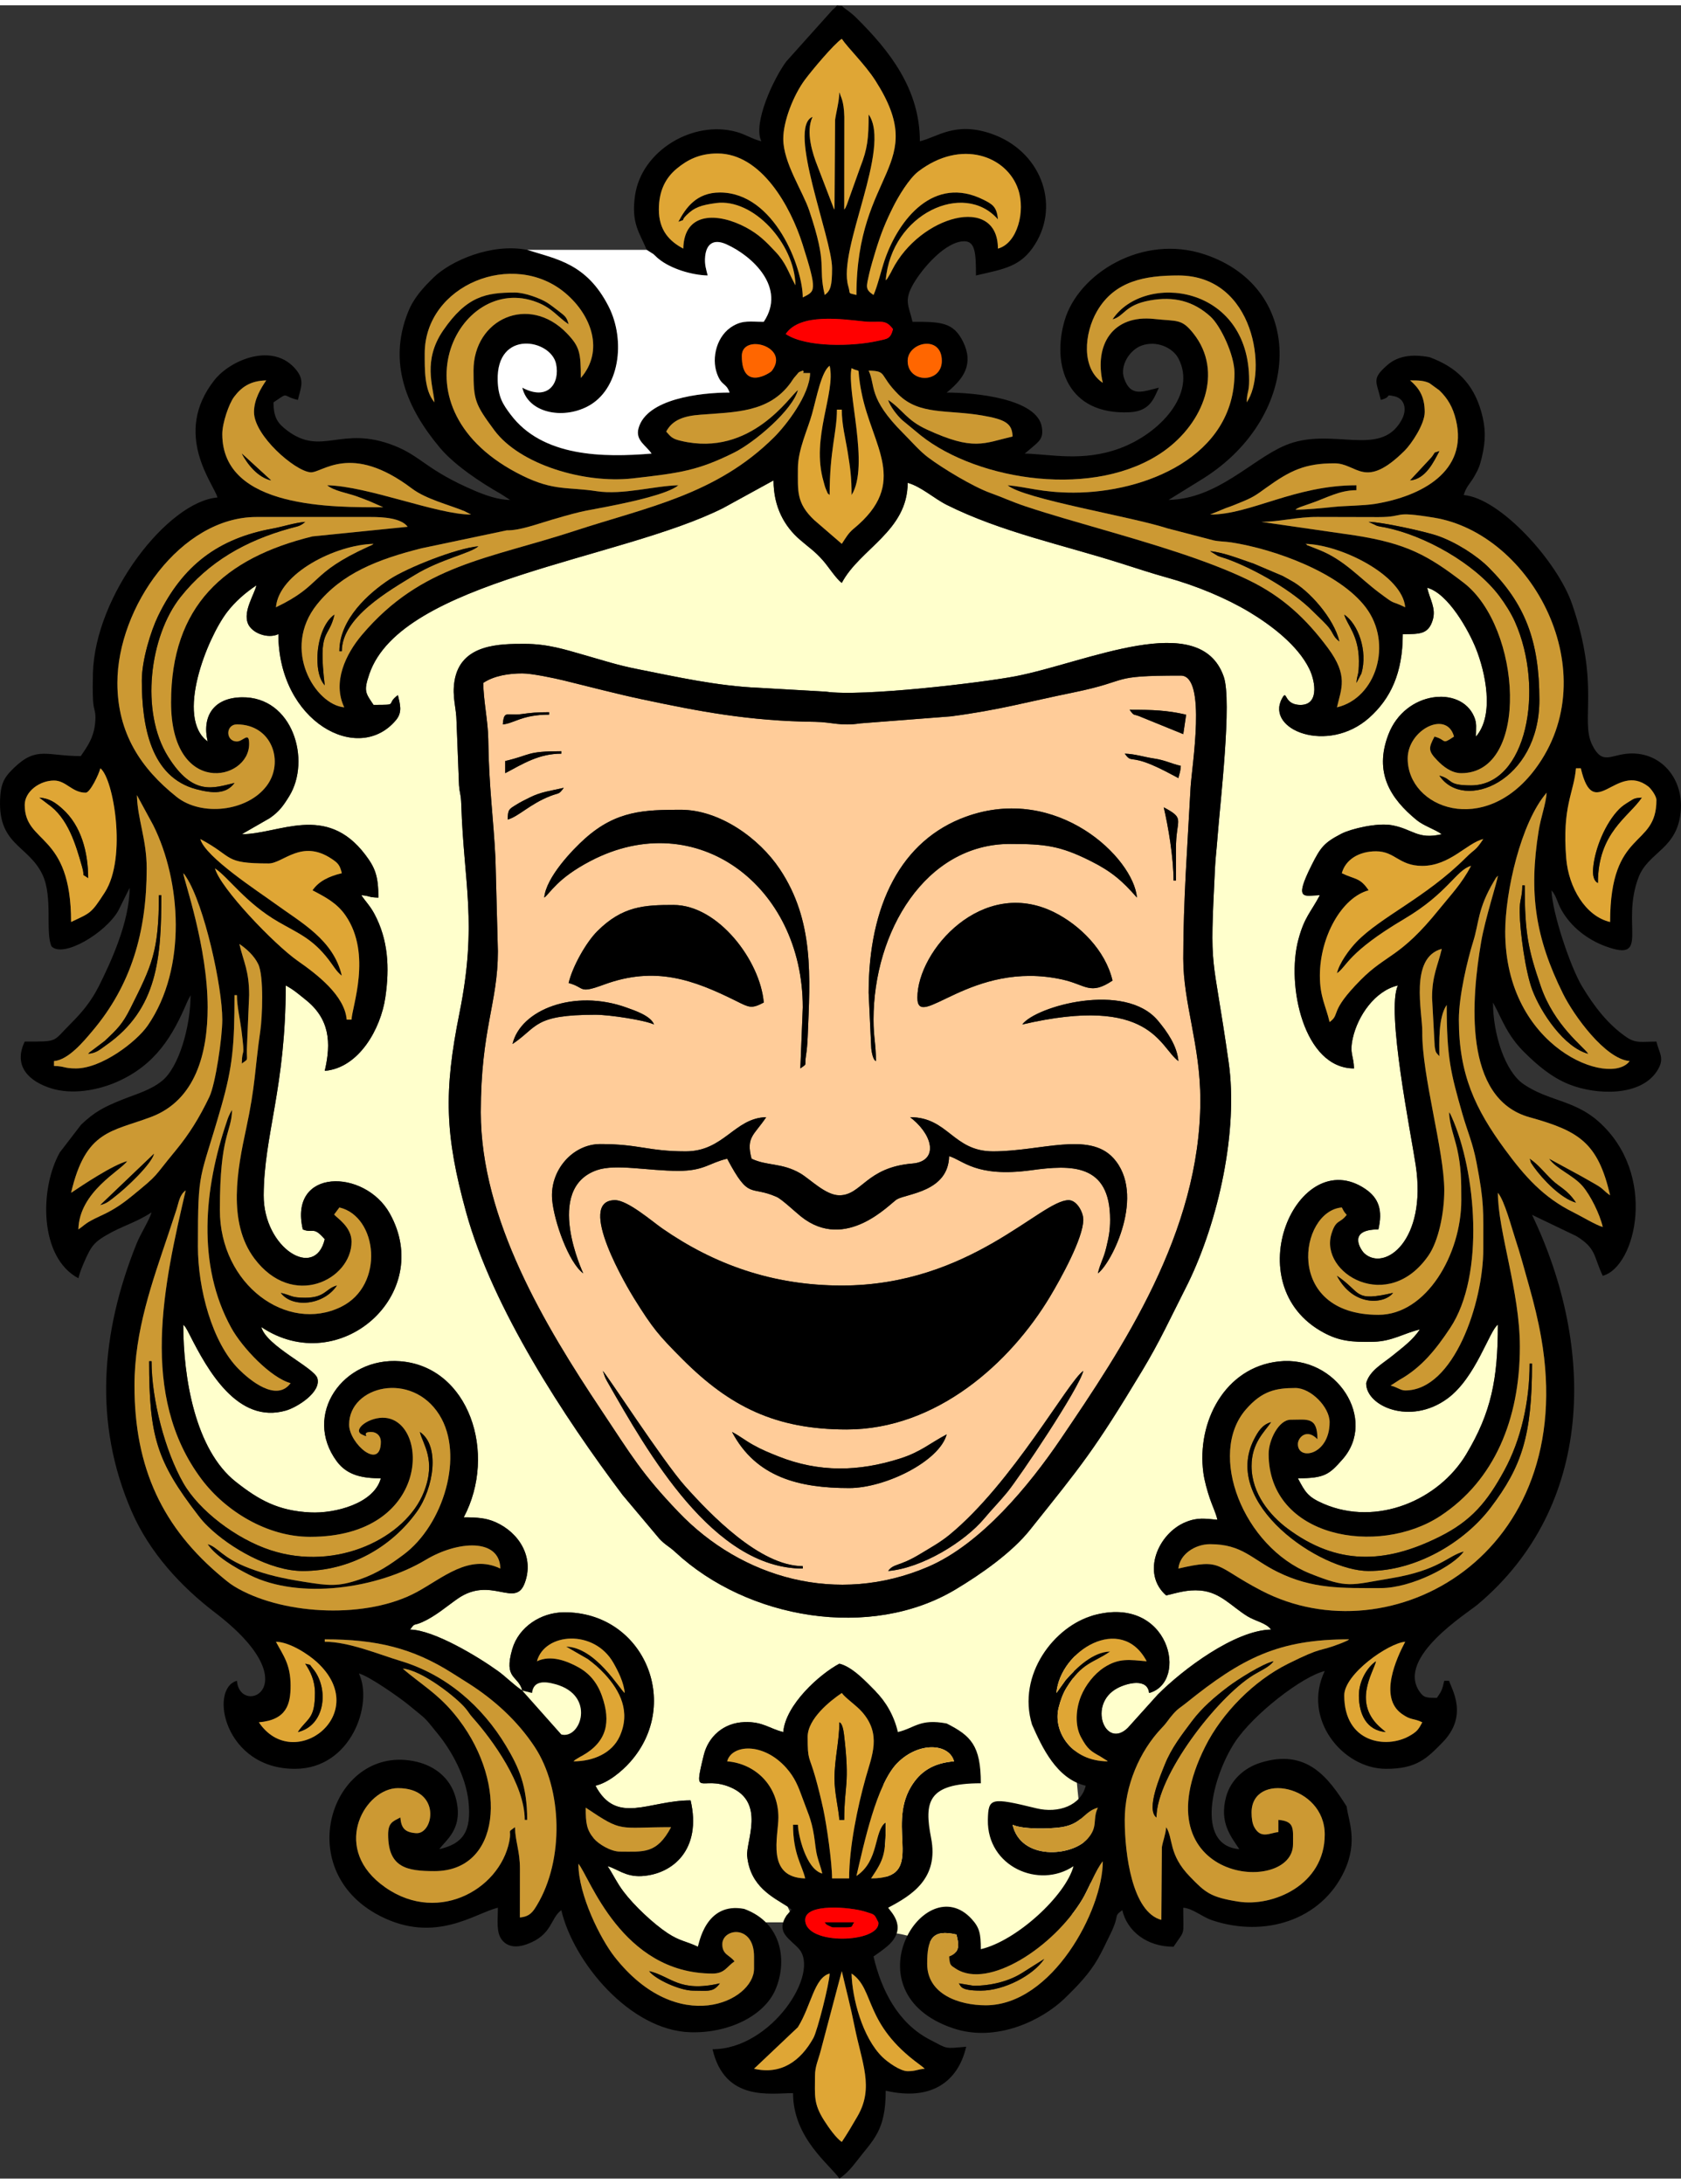 <?xml version="1.0" encoding="UTF-8"?>
<!DOCTYPE svg PUBLIC "-//W3C//DTD SVG 1.1//EN" "http://www.w3.org/Graphics/SVG/1.1/DTD/svg11.dtd">
<!-- Creator: CorelDRAW X7 -->
<svg xmlns="http://www.w3.org/2000/svg" xml:space="preserve" width="77px" height="100px" version="1.1" style="shape-rendering:geometricPrecision; text-rendering:geometricPrecision; image-rendering:optimizeQuality; fill-rule:evenodd; clip-rule:evenodd"
viewBox="0 0 33864 43766"
 xmlns:xlink="http://www.w3.org/1999/xlink">
 <rect x="0" y="0" width="33864" height="43766" fill="#333333" stroke="none"/>
 <defs>
  <style type="text/css">
   <![CDATA[
    .fil3 {fill:#CC9933}
    .fil5 {fill:#DFA635}
    .fil6 {fill:red}
    .fil7 {fill:#FF6600}
    .fil2 {fill:#FFCC99}
    .fil0 {fill:#FFFFCC}
    .fil1 {fill:black}
    .fil4 {fill:white}
   ]]>
  </style>
 </defs>
 <g id="Layer_x0020_1">
  <g id="_794426160">
   <path class="fil0" d="M10571 12860c465,0 818,116 1200,225 397,112 656,202 1089,287 766,151 1583,337 2427,373l1348 77c721,109 3149,-180 3825,-310 1423,-275 3713,-1364 4192,7 171,487 -72,2542 -124,3226 -18,244 -43,440 -52,635 -109,2190 -59,1559 275,3902 198,1385 -206,3198 -816,4451l-459 917c-161,318 -302,574 -471,855 -969,1609 -1212,1891 -2256,3198 -361,453 -978,888 -1502,1201 -1707,1020 -4184,603 -5642,-753 -128,-119 -200,-140 -321,-269l-741 -881c-1171,-1556 -2619,-3759 -3152,-5692 -428,-1556 -455,-2425 -135,-4017 366,-1815 87,-2603 37,-4189 -7,-224 -31,-212 -46,-396l-50 -1277c-3,-291 -93,-500 -41,-822 122,-751 917,-748 1415,-748zm-49 21079c-85,-317 -382,-220 -201,-839 130,-441 572,-732 1034,-737 1603,-16 2393,1827 1341,3013 -171,193 -446,420 -700,479 424,802 1074,295 1916,295 229,984 -353,1488 -986,1525 -325,18 -491,-147 -685,-199 122,183 179,325 322,514 210,278 596,642 886,834 253,166 366,157 610,274 19,-38 164,-643 951,-491l1001 0 -147 -320c-287,-185 -753,-396 -812,-1018 -27,-293 374,-1079 -336,-1382 -593,-253 -759,249 -538,-650 91,-370 397,-648 816,-663 375,-14 512,136 785,200 46,-549 730,-1164 1130,-1376 262,61 547,372 726,552 211,212 174,4549 251,4880 339,-79 1540,484 2081,588l2097 -1252c-308,-1008 -823,-5525 -37,-5742 1538,-426 1930,1348 1122,1564 -33,-307 -443,-201 -638,-98 -607,320 -245,1242 208,801l607 -674c508,-508 1546,-1290 2280,-1307 -100,-135 -307,-165 -472,-265 -322,-196 -546,-487 -954,-521 -263,-21 -452,44 -687,99 -507,-441 -166,-1248 391,-1476 251,-103 398,-68 641,-48 -33,-143 -102,-278 -154,-435 -49,-143 -107,-347 -129,-510 -137,-1021 429,-2123 1517,-2243 1171,-130 1996,1171 1285,1973 -266,301 -356,380 -898,380 150,282 198,375 519,514 1071,461 2319,-71 2875,-1002 502,-839 635,-1511 635,-2607 -175,128 -445,1071 -1016,1489 -748,549 -1644,153 -1637,-310 68,-254 339,-397 529,-552 208,-169 407,-313 552,-529 -316,73 -552,237 -931,248 -458,12 -700,-21 -1002,-182 -1797,-960 -526,-3814 833,-2897 280,189 353,438 265,816 -644,0 -347,422 -284,481 408,374 1265,-251 1036,-1774 -96,-642 -599,-3119 -359,-3620 -465,108 -809,616 -908,1059 -71,316 18,351 24,612 -1013,0 -1368,-1677 -1121,-2595 123,-458 243,-536 433,-894 -310,7 -535,130 -165,-607 179,-356 248,-449 598,-630 194,-100 723,-227 1022,-171 423,79 511,294 1001,180 -147,-103 -361,-167 -504,-283 -535,-437 -865,-960 -571,-1726 337,-878 1457,-987 1725,-361 61,141 38,225 38,404 384,-442 183,-1315 1,-1770 -144,-362 -559,-1114 -983,-1227 54,236 182,412 112,648 -87,288 -256,286 -604,286 0,789 -249,1302 -675,1683 -833,742 -2096,246 -1759,-384 108,-200 31,96 325,124 434,42 353,-462 228,-721 -233,-478 -769,-882 -1211,-1148 -468,-280 -1063,-529 -1663,-695 -270,-74 -625,-190 -901,-278 -1173,-375 -2438,-637 -3532,-1185 -249,-124 -520,-372 -786,-443 0,971 -963,1327 -1327,2015 -119,-88 -266,-324 -381,-454 -166,-189 -284,-260 -466,-419 -299,-259 -528,-644 -528,-1191l-1016 557c-2067,1039 -6482,1460 -7126,3341 -119,348 -78,381 84,623 534,0 226,-3 491,-197 44,188 94,343 -38,502 -756,910 -2370,33 -2370,-1730 -209,100 -541,-19 -617,-222 -92,-247 132,-575 175,-761 -224,150 -427,325 -591,539 -405,530 -1044,2128 -392,2605 -118,-509 122,-880 688,-889 1030,-17 1401,1270 955,1992 -120,195 -205,313 -393,442l-562 323c748,0 1697,-630 2487,412 197,260 265,426 265,865 -216,-5 -153,-33 -344,-49 87,130 176,214 263,376 277,519 309,1079 221,1681 -91,629 -529,1423 -1221,1481 134,-574 99,-1047 -386,-1433 -140,-112 -242,-203 -400,-287 0,2062 -438,3005 -444,4227 -4,1061 1036,1714 1230,883 -239,-275 -225,-107 -442,-197 -290,-1242 1245,-1224 1750,-325 918,1635 -1016,3342 -2586,2291 104,387 1070,818 1130,1032 80,283 -410,584 -629,648 -976,286 -1584,-814 -1941,-1518 -2,-4 -45,-87 -50,-96 -60,-99 -25,-50 -82,-115 0,1065 238,2519 1059,3166 462,365 853,585 1500,616 494,25 1285,-177 1421,-687 -362,0 -675,-55 -887,-341 -692,-936 121,-2107 1278,-2016 1383,108 1962,1853 1279,3143 280,0 452,14 640,97 471,208 786,703 588,1229 -192,513 -678,-159 -1355,316 -212,148 -446,352 -710,469 -186,82 -136,3 -243,149 484,11 1370,548 1769,835 166,120 307,271 491,394z"/>
   <path class="fil1" d="M11652 37427c223,257 867,2211 2702,2211 247,0 285,-140 442,-245 -95,-130 -245,-132 -245,-344 0,-326 639,-406 639,245l0 246c0,656 -1528,1391 -2809,-238 -286,-365 -729,-1245 -729,-1875zm8205 2850c-535,0 -1179,-221 -1179,-835 0,-506 104,-703 590,-590 40,172 93,355 -148,442 15,176 21,173 143,251 652,414 1961,-439 2540,-1400 119,-197 281,-615 413,-767 0,989 -1023,2899 -2359,2899zm-8058 -3980c761,509 630,393 1720,393 -291,549 -561,492 -1032,492 -181,0 -430,-151 -523,-263 -146,-177 -165,-307 -165,-622zm8599 344c205,99 766,83 982,50 425,-65 454,-318 737,-394 -116,244 13,378 -208,627 -320,361 -1343,439 -1511,-283zm-9876 -2702l196 49c27,-241 233,-243 470,-177 821,225 511,1114 120,1012l-786 -884zm10760 49c71,-852 1305,-1609 1818,-639 -345,-29 -556,-71 -858,125 -204,133 -374,358 -462,570 -111,266 -127,600 -6,828 133,251 205,289 392,394l120 76c5,-8 19,14 28,22 -718,0 -1110,-593 -987,-1082 36,-145 86,-282 153,-392 320,-522 544,-502 883,-737 -348,7 -681,329 -897,577l-184 258zm-10465 -639c153,-575 1149,-654 1540,32 94,165 211,396 228,607 -101,-75 -588,-920 -1179,-934l437 252c131,99 224,178 338,300 313,339 529,763 300,1260 -152,329 -521,498 -927,498 51,-45 -5,-5 85,-62 55,-35 36,-20 94,-53 494,-280 577,-676 395,-1197 -96,-273 -252,-461 -490,-590 -212,-114 -538,-249 -821,-113zm16263 688c0,-432 889,-1053 1228,-1081 -177,335 -535,1114 -73,1449 193,140 238,86 417,173 -78,147 -107,189 -263,277 -464,261 -1309,137 -1309,-818zm-21226 -196c0,-434 -150,-611 -295,-885 283,6 657,257 822,407 1139,1040 -467,2258 -1166,1215 561,-47 639,-367 639,-737zm16804 2702c0,-679 295,-1381 749,-1855 112,-117 121,-157 221,-270 104,-120 154,-137 265,-227 1133,-913 1866,-1284 3285,-1284 -52,36 4,7 -95,52 -13,6 -55,23 -70,29 -480,187 -334,47 -1063,410 -692,343 -1331,991 -1671,1670 -1370,2737 1769,3004 1769,1966 0,-316 37,-463 -295,-491l0 246c-168,14 -354,148 -487,-103 -39,-74 -53,-179 -53,-290 0,-830 1474,-561 1474,442 0,1021 -1052,1461 -1741,1351 -557,-88 -661,-178 -975,-503 -437,-451 -329,-761 -478,-996 -13,156 -69,285 -87,405l-11 1462c-583,-155 -737,-1312 -737,-2014zm-16116 -3636c1046,0 1772,177 2565,678 120,76 215,135 331,209 522,332 987,756 1330,1274 566,854 597,2284 48,3194 -78,130 -145,230 -343,246 0,-328 2,-656 1,-984 0,-353 -93,-540 -100,-834 -169,125 -64,24 -113,280 -194,1000 -1514,1722 -2598,859 -979,-781 -292,-1925 353,-1925 885,0 724,933 366,907 -227,-17 -299,-102 -317,-317 -152,80 -246,107 -246,344 0,667 376,737 934,737 1331,0 1486,-1740 492,-3048 -334,-439 -611,-611 -997,-918 -54,-43 -92,-76 -134,-112 383,31 1083,581 1264,800 76,92 67,101 150,194 392,440 1043,1335 1043,2052l49 0c0,-683 -166,-1056 -426,-1490 -479,-798 -1201,-1432 -2123,-1710 -454,-137 -1042,-387 -1529,-387l0 -49zm19015 -3734c0,1692 2208,2072 3460,1249 1083,-713 1601,-1939 1601,-3411 0,-1108 -443,-2329 -443,-3096 135,155 285,732 351,928 98,293 193,650 278,950 99,352 180,678 243,1035 773,4394 -3037,6454 -5638,5097 -948,-494 -770,-653 -1670,-443 23,-278 325,-491 639,-491 649,0 836,301 1357,558 710,350 1300,326 2082,326 626,0 1481,-454 1671,-737 -330,88 -488,378 -1474,541 -819,135 -852,211 -1623,-97 -1345,-539 -2077,-2405 -1290,-3307 324,-371 598,-429 996,-429 307,0 688,381 688,688 0,665 -639,783 -639,442 0,-137 182,-322 394,-98 0,-461 -204,-393 -541,-393 -237,0 -442,407 -442,688zm-22848 -1376c0,-1109 363,-2097 683,-3052 57,-172 103,-307 159,-480 52,-160 63,-306 190,-399 -438,1882 -951,4128 322,5820 480,638 1317,1157 2184,1157 2432,0 2406,-2314 1515,-2396 -320,-30 -671,239 -473,334 208,99 -47,-50 186,-50 115,0 197,81 197,196 0,594 -639,38 -639,-344 0,-779 1259,-1087 1818,-196 510,814 80,2220 -722,2815 -275,204 -522,373 -879,497 -440,153 -634,128 -1123,50 -436,-69 -746,-139 -1102,-273 -557,-211 -632,-429 -842,-485 167,249 552,473 851,623 1001,499 2571,275 3543,-308 640,-384 1489,-443 1503,176 -629,-301 -1156,188 -1687,475 -992,537 -2626,465 -3587,-66 -141,-78 -202,-128 -317,-223 -1214,-1004 -1780,-2207 -1780,-3871zm26386 -3931c0,-796 -452,-2309 -443,-3193 4,-394 -264,-1495 393,-1671 -78,335 -196,539 -196,983l53 979c20,136 23,118 94,200 0,-259 -27,-780 148,-1032 0,1059 80,1366 315,2190 105,368 210,584 287,991 155,810 135,938 135,1732 0,1083 -593,2850 -1573,2850 -95,0 -160,-67 -294,-98l179 -116c445,-248 738,-618 1020,-1043 711,-1067 517,-3171 32,-4249 -49,-108 -17,-44 -52,-95 5,243 105,493 159,726 84,371 86,642 86,1043 0,1089 -703,2309 -1670,2309 -1914,0 -1596,-2090 -737,-2162 45,85 39,82 98,148 -132,180 -215,81 -307,384 -243,794 1142,1619 1958,431 197,-287 315,-843 315,-1307zm-24076 -3931c0,-493 -111,-664 -197,-1031 141,94 299,237 380,406 117,242 81,1075 42,1342 -115,793 -95,1085 -286,1974 -175,809 -381,1880 165,2610 773,1033 1959,426 1959,-338 0,-302 -301,-480 -351,-546l106 -142c771,180 920,1566 35,2001 -1086,534 -2443,-442 -2443,-1952 0,-1538 235,-1543 246,-2014l-36 62c-6,12 -26,53 -32,67 -25,59 -16,43 -39,108 -457,1341 -609,2883 91,4152 218,397 796,1007 1195,1114 -285,388 -823,-59 -1045,-282 -539,-541 -822,-1624 -822,-2470 0,-1600 33,-1289 471,-2821 228,-798 266,-1230 266,-2240l49 0c0,224 65,499 90,697 80,646 16,312 8,679 143,-104 96,-36 102,-291l46 -1085zm24370 492c0,-481 174,-1206 290,-1577 118,-376 87,-655 415,-1207 59,-99 26,-51 81,-115 -9,111 -259,873 -337,1333 -196,1146 -372,3158 975,3532 999,278 1376,511 1623,1572 -130,-87 -125,-124 -279,-213 -121,-71 -211,-119 -313,-178l-637 -346c136,202 487,333 675,553 157,183 345,558 406,822 -135,-36 -443,-222 -590,-294 -606,-300 -980,-722 -1383,-1270 -596,-812 -926,-1509 -926,-2612zm-26342 1959c891,-337 1136,-1280 1136,-2205 0,-1224 -480,-2565 -491,-2702 43,49 5,-5 63,84 361,560 723,2195 723,2864 0,365 -137,1299 -261,1557 -202,421 -404,747 -683,1085 -470,568 -313,450 -866,903 -168,137 -322,248 -531,354 -116,58 -184,84 -297,145 -150,82 -143,102 -261,181 17,-761 856,-1186 983,-1375 -288,76 -882,472 -1130,638 295,-1267 815,-1226 1615,-1529zm3839 -2844c-169,-724 -814,-1064 -1348,-1453 -325,-237 -1406,-937 -1502,-1298 687,364 453,491 1376,491 292,0 662,-500 1271,-92 124,83 164,123 203,289 -251,58 -466,160 -590,344 264,139 494,257 668,511 533,778 124,1843 118,2093l-98 0c-40,-487 -602,-914 -982,-1180 -478,-333 -1566,-1471 -1671,-1866 271,181 620,700 1279,1079 412,237 684,337 1010,759 92,119 162,248 266,323zm21766 -2211c558,0 902,-464 1229,-540 -171,255 -155,179 -357,380 -803,800 -1703,1182 -2194,1688 -149,154 -350,429 -397,634 204,-137 208,-414 1360,-1096 881,-522 1044,-986 1342,-1066 -194,366 -397,570 -646,878 -792,982 -1052,888 -1578,1419 -651,658 -397,680 -626,848 -76,-327 -196,-506 -196,-934 0,-780 439,-1574 982,-1719 -173,-260 -271,-215 -540,-344 73,-274 345,-442 688,-442 386,0 463,294 933,294zm3784 1130c-497,-115 -836,-696 -884,-1278 -87,-1053 155,-1324 196,-1817l98 0c262,1123 705,-133 1356,364 58,44 167,194 167,275 0,985 -933,561 -933,2456zm-30709 -2604c88,0 268,-376 294,-491 263,193 542,1795 91,2498 -281,436 -286,409 -680,597 0,-1819 -934,-1556 -934,-2358 0,-269 299,-491 590,-491 244,0 362,245 639,245zm133 4801c780,-921 1095,-1989 1095,-3277 0,-584 -186,-995 -197,-1475l329 606c558,1115 688,2875 -111,4034 -228,330 -930,864 -1446,864 -247,0 -220,-45 -442,-50l0 -98c293,-24 605,-406 772,-604zm28463 -2000c0,-794 311,-2198 835,-2801 -20,247 -115,479 -162,772 -200,1248 -69,2146 490,3274 216,438 850,1318 1343,1359 -389,530 -2506,-256 -2506,-2604zm-2015 -6535c-333,-160 -156,-18 -534,-301 -386,-290 -701,-660 -1206,-857l-211 -84c-7,-3 -27,-3 -32,-18 -5,-14 -21,-11 -31,-17 726,16 1961,636 2014,1277zm-22749 0c57,-684 1204,-1260 1966,-1277 -55,37 2,7 -96,51 -1223,556 -913,767 -1870,1226zm-3194 1523c0,-1524 1279,-3341 2801,-3341l2309 0c239,0 608,20 737,197l-1918 194c-1777,436 -2848,1400 -2848,3343 0,1908 1573,1588 1573,836 0,-262 -119,-50 -246,-50 -232,0 -232,-343 0,-343 711,0 957,763 599,1237 -391,520 -1315,620 -1814,223 -714,-569 -1193,-1278 -1193,-2296zm23044 -3243c361,0 727,-101 1129,-99 410,2 822,3 1232,3 566,-1 244,-130 1115,11 1976,320 3488,3129 2042,5063 -1027,1373 -2569,789 -2569,-212 0,-581 789,-981 933,-442 -260,175 -139,68 -393,0 -122,231 -130,288 58,482 108,112 279,255 482,255 1384,0 1215,-2935 50,-3833 -723,-557 -1153,-792 -2189,-955l-1890 -273zm3292 -2211c0,-323 -122,-489 -294,-638 169,0 271,1 387,54l200 145c174,166 276,348 336,598 251,1034 -693,1538 -1630,1690 -231,37 -618,38 -824,60 -240,26 -572,57 -779,57 52,-36 -6,-6 95,-53l218 -76c311,-106 573,-264 916,-264l0 -99c-1252,0 -2128,590 -2948,590l313 -129c129,-44 187,-70 284,-109 272,-109 325,-152 533,-302 488,-351 785,-492 1375,-492 462,0 605,548 1415,-256 134,-134 403,-530 403,-776zm-24223 443c0,-223 133,-608 236,-747 147,-196 326,-327 649,-334 -105,155 -246,380 -246,638 0,473 822,1187 1137,1213 237,20 805,-609 2042,325 289,218 740,325 1065,459l129 67c-687,0 -2069,-571 -2899,-590 125,109 410,159 572,215 122,42 171,64 285,108l273 120c-975,0 -3243,39 -3243,-1474zm11596 687c0,-372 200,-786 284,-1091 98,-354 189,-851 355,-972 128,550 -383,1442 -122,2333 13,47 26,103 46,150 64,151 31,69 76,121 0,-906 147,-1258 147,-1720l98 0c0,308 72,563 120,863 51,314 77,505 77,857 370,-584 -104,-2108 0,-2555 226,120 82,-109 200,488 213,1090 972,1818 -159,2746 -110,90 -163,192 -238,304l-554 -478c-365,-345 -330,-583 -330,-1046zm2211 -2161c0,-380 688,-532 688,0 0,457 -688,457 -688,0zm-3341 -99c0,-466 986,-187 601,304 -27,34 -601,419 -601,-304zm884 -442c288,-430 1152,-297 1580,-253 324,32 422,-64 582,155 -53,200 -111,193 -304,236 -499,113 -1446,138 -1858,-138zm6388 983c-441,-295 -373,-1000 -116,-1443 356,-614 973,-719 1639,-719 1550,0 1793,1954 1376,2555 5,-222 49,-195 49,-442 0,-1929 -2112,-2184 -2752,-1229 244,-65 237,-287 751,-381 481,-88 874,9 1222,324 202,183 484,772 484,1138 0,1688 -1809,2408 -3243,2408 -639,0 -938,-115 -1327,-148 318,276 2502,633 3213,866l936 244c123,25 224,21 352,40 884,136 2189,612 2716,1313 550,730 202,1826 -583,2009 88,-381 233,-637 -182,-1195 -436,-586 -908,-1031 -1586,-1361 -843,-412 -1988,-744 -2955,-1025 -526,-154 -1024,-291 -1549,-466 -258,-85 -472,-185 -712,-271 -347,-125 -955,-492 -1251,-714 -172,-128 -343,-329 -499,-484 -720,-717 -556,-964 -700,-1265 388,9 199,82 600,481 423,420 991,302 1690,423 456,79 603,156 609,423 -584,136 -781,296 -1727,-141 -415,-191 -483,-398 -779,-596 33,125 187,320 282,406l377 311c1158,918 3524,1285 4894,315 803,-569 1205,-1600 598,-2368 -241,-305 -324,-243 -788,-294 -841,-93 -1217,523 -1039,1286zm-13660 -590c0,-1379 1785,-2105 2836,-1215 530,449 780,1164 309,1707 0,-506 -22,-630 -281,-899 -766,-796 -1881,-291 -1881,751 0,594 29,674 420,1202 515,694 1818,1077 2782,969 957,-108 1318,-158 2040,-516 429,-212 1187,-865 1293,-1262 -148,99 -940,1356 -2350,1023 -173,-41 -199,-68 -303,-188 128,-242 367,-316 691,-340 710,-55 1379,-43 1815,-642 33,-46 57,-92 104,-141 70,-75 29,-64 141,-105 74,49 -112,49 148,49 -10,443 -478,1045 -724,1291 -1165,1160 -2562,1410 -4012,1885 -1752,574 -3090,679 -4291,2095 -329,388 -601,955 -358,1461 -579,-49 -1275,-1166 -549,-2073 498,-621 1216,-907 2111,-1131l1711 -360c262,4 587,-119 909,-214 731,-215 646,-165 1318,-304 229,-47 1029,-214 1231,-390 -480,11 -1123,199 -1642,120 -583,-90 -865,0 -1503,-315 -2713,-1335 -1290,-4111 297,-3491 311,121 410,291 637,444 -39,-146 -72,-165 -187,-255 -71,-56 -192,-148 -256,-187 -126,-77 -435,-197 -638,-197 -581,0 -970,69 -1447,764 -412,601 -202,1115 -174,1447 -208,-239 -197,-677 -197,-983zm9041 -1179c-173,-116 -145,-162 -87,-428 26,-117 92,-338 130,-463 109,-354 201,-579 350,-878 107,-215 323,-576 510,-719 866,-661 1784,-310 2011,360 150,442 -15,1089 -408,1194 0,-1096 -1569,-669 -2129,427 -26,52 -39,79 -69,127 -64,104 -15,31 -62,85 112,-1343 1579,-2012 2260,-1228 -21,-253 -110,-305 -292,-396 -991,-496 -1701,382 -1988,1212 -69,202 -153,554 -226,707zm-4324 -1720c0,-382 137,-638 357,-822 210,-175 456,-308 822,-308 885,0 1474,1067 1714,1824 312,978 251,946 6,1075 0,-591 -566,-2113 -1670,-2113 -472,0 -688,310 -836,590 179,-65 26,2 163,-133 159,-158 295,-203 595,-244 751,-100 1582,813 1601,1654 -7,-9 -14,-24 -18,-31 -132,-246 -174,-418 -387,-645 -191,-204 -334,-349 -593,-488 -548,-293 -1246,-332 -1262,427 -276,-146 -492,-366 -492,-786zm2506 -1425c0,-355 205,-877 434,-1187 138,-186 582,-718 745,-827 123,184 467,513 679,844 1102,1727 -384,1799 -384,4315 -187,-50 -113,-3 -165,-179 -220,-747 880,-2781 411,-3457 0,489 -24,693 -168,1060l-272 761c-29,71 -24,56 -52,95l2 -1869c-8,-336 -80,-412 -85,-455 -2,-18 -8,-24 -15,-34 -4,178 -67,409 -86,553l-12 1805c-7,-10 -15,-24 -18,-31l-327 -852c-91,-228 -242,-683 -97,-984 -520,210 393,2449 393,3046 0,355 -30,455 -148,541 -143,-617 74,-553 -312,-1702 -132,-391 -523,-962 -523,-1443zm-2751 2236l134 85c46,39 56,56 103,94 247,204 676,330 991,337 -28,-120 -68,-219 -50,-389 27,-249 171,-354 427,-239 520,233 1215,871 753,1561 -280,0 -408,-34 -610,78 -339,189 -447,646 -333,963 95,263 180,176 255,384 -593,0 -1674,126 -1835,720 -67,243 154,346 263,509 -966,80 -2200,74 -2844,-792 -148,-198 -247,-345 -256,-682 -27,-1032 1070,-830 1176,-333 82,387 -159,756 -680,480 117,505 802,643 1312,379 650,-335 777,-1330 425,-2018 -443,-866 -1049,-949 -1639,-1137 -730,-141 -1547,228 -1880,552 -219,212 -408,418 -522,706 -410,1030 -18,1939 648,2732 290,345 820,698 1231,930l179 116c-244,0 -511,-100 -703,-181 -989,-420 -1080,-697 -1640,-915 -1066,-415 -1449,229 -2152,-305 -186,-141 -271,-257 -271,-564 333,-223 148,-129 491,-49 59,-251 139,-391 -33,-604 -461,-571 -1326,-202 -1646,202 -866,1093 -1,2112 58,2367 -997,83 -2464,1961 -2508,3536 -4,160 -7,386 2,543 12,222 63,213 45,435 -24,317 -153,489 -291,694 -685,0 -886,-204 -1341,232 -165,159 -257,272 -280,555 -81,1011 561,989 851,1605 211,449 50,1167 181,1441 236,236 1082,-264 1344,-720l228 -459c0,680 -380,1502 -621,1982 -156,308 -340,528 -570,757 -370,368 -229,356 -922,356 -240,502 96,805 533,942 412,129 921,45 1315,-126 788,-343 1135,-929 1427,-1620l66 -130c0,627 -233,1456 -580,1730 -240,190 -517,261 -803,376 -366,147 -554,246 -823,503l-427 556c-413,730 -417,2117 373,2535 33,-142 141,-393 211,-526 92,-173 182,-240 349,-339 320,-189 614,-260 914,-462 -41,153 -220,426 -302,632 -721,1793 -867,3612 -105,5377 366,848 1005,1531 1684,2050 1941,1482 505,2117 443,1375 -568,152 -259,1784 1180,1773 1122,-8 1571,-1307 1277,-1920 197,46 826,489 994,627 395,326 295,218 594,586 285,350 561,856 618,1348 72,630 -118,868 -585,977 121,-182 509,-413 323,-1058 -109,-378 -415,-615 -776,-701 -1679,-400 -2584,2157 -744,3103 1117,574 1921,-59 2376,-165 0,256 -39,499 85,652 121,150 311,152 500,83 517,-189 467,-521 693,-686 242,1039 1377,2423 2602,2459 773,22 1481,-333 1708,-851 238,-544 165,-1342 -625,-1633 -787,-152 -915,724 -934,762 -244,-117 -357,-108 -610,-274 -290,-192 -676,-556 -886,-834 -143,-189 -200,-331 -322,-514 194,52 360,217 685,199 633,-37 1215,-541 986,-1525 -842,0 -1492,507 -1916,-295 254,-59 529,-286 700,-479 1052,-1186 262,-3029 -1341,-3013 -462,5 -904,296 -1034,737 -181,619 116,522 201,839 -184,-123 -325,-274 -491,-394 -399,-287 -1285,-824 -1769,-835 107,-146 57,-67 243,-149 264,-117 498,-321 710,-469 677,-475 1163,197 1355,-316 198,-526 -117,-1021 -588,-1229 -188,-83 -360,-97 -639,-97 682,-1290 103,-3035 -1280,-3143 -1157,-91 -1970,1080 -1278,2016 212,286 525,341 887,341 -136,510 -927,712 -1421,687 -647,-31 -1038,-251 -1500,-616 -821,-647 -1059,-2101 -1059,-3166 57,65 23,16 82,115 5,9 48,92 50,96 357,704 965,1804 1941,1518 219,-64 709,-365 629,-648 -60,-214 -1026,-645 -1130,-1032 1570,1051 3504,-656 2586,-2291 -505,-899 -2040,-917 -1750,325 217,90 203,-78 442,197 -194,831 -1234,178 -1230,-883 6,-1222 444,-2165 444,-4227 158,84 260,175 400,287 485,386 520,859 386,1433 692,-58 1130,-852 1221,-1481 88,-602 57,-1162 -221,-1681 -87,-162 -176,-246 -263,-376 191,16 128,44 344,49 0,-439 -68,-605 -265,-865 -790,-1042 -1739,-412 -2487,-412l562 -323c188,-129 273,-247 393,-442 446,-722 75,-2009 -955,-1992 -566,9 -806,380 -688,889 -652,-477 -13,-2075 392,-2605 164,-214 367,-389 591,-539 -43,186 -267,514 -175,761 76,203 408,322 617,222 0,1763 1614,2640 2370,1730 132,-159 82,-314 38,-502 -265,194 43,196 -491,196 -162,-241 -203,-274 -84,-622 644,-1881 5059,-2302 7126,-3341l1016 -557c0,547 229,932 528,1191 182,159 300,230 466,419 115,130 262,366 381,454 364,-688 1327,-1044 1327,-2015 266,71 537,319 786,443 1094,548 2359,810 3532,1185 276,88 631,204 901,278 600,166 1195,415 1663,695 442,266 978,670 1210,1148 126,259 207,763 -227,721 -294,-28 -217,-324 -325,-124 -337,630 926,1126 1759,384 426,-381 675,-894 675,-1683 348,0 517,2 604,-286 70,-236 -58,-412 -112,-648 424,113 839,865 983,1227 182,455 383,1328 -1,1770 0,-179 23,-263 -38,-404 -268,-626 -1388,-517 -1725,361 -294,766 36,1289 571,1726 143,116 357,180 504,283 -490,114 -578,-101 -1001,-180 -299,-56 -828,71 -1022,171 -350,181 -419,274 -598,630 -370,737 -145,614 165,607 -190,358 -310,436 -433,894 -247,918 108,2595 1121,2595 -6,-261 -95,-296 -24,-612 99,-443 443,-951 908,-1059 -240,501 263,2978 359,3620 229,1523 -628,2148 -1036,1774 -63,-59 -360,-481 284,-481 88,-378 15,-627 -265,-816 -1359,-917 -2630,1937 -833,2897 302,161 544,194 1001,182 380,-11 616,-175 932,-248 -144,216 -344,360 -552,529 -190,155 -461,298 -529,552 -7,463 889,859 1637,310 571,-418 841,-1361 1016,-1489 0,1096 -133,1768 -635,2607 -556,931 -1804,1463 -2875,1002 -321,-139 -369,-232 -519,-514 542,0 632,-79 898,-380 711,-802 -114,-2103 -1285,-1973 -1088,120 -1654,1222 -1517,2243 22,163 80,367 128,510 53,157 122,292 155,435 -243,-20 -390,-55 -641,48 -557,228 -898,1035 -391,1476 235,-55 424,-120 687,-99 408,34 632,325 954,521 165,100 372,130 472,265 -734,17 -1772,799 -2280,1307l-607 674c-453,441 -815,-481 -208,-801 195,-103 605,-209 638,98 808,-216 416,-1990 -1122,-1564 -786,217 -1544,1194 -1236,2202 199,448 492,1092 1081,1229 -93,396 -547,564 -994,455 -919,-225 -968,-212 -977,232 -18,943 1031,1399 1725,934 -157,589 -1145,1503 -1867,1671 0,-313 -26,-433 -182,-605 -951,-1047 -2508,1477 -378,2197 889,301 1813,-180 2244,-596 255,-247 498,-496 673,-801 87,-150 170,-332 248,-489 209,-423 53,-351 245,-492 99,425 495,737 1032,737 243,-364 196,-187 196,-786 198,16 369,181 583,253 1053,353 2197,2 2661,-989 286,-610 77,-1031 48,-1303 -364,-571 -798,-1177 -1739,-880 -327,103 -600,351 -690,686 -138,515 91,790 267,1054 -904,-76 -541,-1467 -90,-2154 370,-563 1362,-1329 1810,-1433 -461,960 358,1963 1228,1969 624,4 834,-214 1144,-531 537,-547 175,-1087 134,-1242l-98 0c-47,200 -51,200 -148,344 -209,0 -266,0 -356,-135 -457,-685 963,-1565 1178,-1746 2359,-1983 2373,-5183 1094,-7847l896 430c408,253 339,402 529,798 668,-178 1115,-2043 -86,-3108 -489,-434 -1012,-411 -1509,-751 -375,-257 -616,-1009 -616,-1644l85 161c154,322 273,568 541,835 254,253 551,512 916,655 543,213 1424,243 1759,-267 170,-258 46,-361 -9,-598 -290,0 -410,42 -600,-87 -378,-257 -658,-627 -896,-1021 -240,-397 -607,-1501 -617,-1938 101,116 114,243 198,392 188,338 520,599 887,734 916,337 304,-437 668,-1388 201,-523 800,-565 852,-1363 41,-631 -398,-1158 -1031,-1130 -381,17 -548,248 -756,-176 -242,-494 164,-1188 -405,-2837 -296,-857 -1448,-2131 -2181,-2192 44,-167 128,-228 213,-377 81,-142 108,-204 152,-388 81,-345 78,-590 -13,-914 -162,-575 -509,-902 -1040,-1097 -373,-72 -651,-17 -850,157 -324,283 -222,319 -133,703 244,-65 58,-120 271,-74 209,45 268,265 144,485 -433,774 -1413,109 -2347,507 -674,286 -1357,1074 -2343,1096l698 -432c2010,-1264 2083,-3832 23,-4514 -1254,-415 -2539,391 -2815,1329 -266,904 51,1913 1311,1851 415,-20 488,-287 587,-494 -323,75 -566,200 -701,-189 -89,-256 111,-568 347,-657 304,-114 633,39 747,256 372,706 -366,1512 -1185,1813 -746,274 -1395,115 -1911,104 9,-8 22,-18 27,-22l107 -90c165,-141 247,-197 211,-421 -92,-578 -1356,-696 -1917,-696 9,-7 22,-17 27,-22 310,-258 523,-550 305,-998 -197,-405 -461,-405 -1020,-405 -77,-331 -179,-426 19,-767 192,-328 652,-853 1022,-855 224,-1 237,245 237,689 570,-133 905,-173 1190,-628 512,-815 109,-1890 -888,-2229 -726,-247 -1076,71 -1432,154 0,-1046 -604,-1818 -1289,-2494 -118,-116 -184,-142 -284,-233 -168,4 -17,-60 -187,82l-930 1037c-257,345 -678,1247 -504,1608 -181,-42 -306,-134 -499,-188 -875,-244 -1915,377 -2045,1280 -82,564 92,747 235,1095z"/>
   <path class="fil2" d="M14747 28731c168,88 257,167 426,261 174,98 327,159 507,231 821,326 1616,309 2452,43 416,-132 597,-306 939,-486 -145,543 -1240,1081 -1965,1081 -999,0 -1876,-212 -2359,-1130zm3145 2800c115,-157 217,-83 642,-341 215,-131 399,-229 594,-388 1273,-1046 2394,-3099 2695,-3300 -81,346 -1278,2132 -1535,2446 -168,204 -292,324 -459,524 -393,470 -1254,1002 -1937,1059zm-5749 -4029c65,48 1215,1824 1659,2321 508,568 1508,1610 2370,1610l0 49c-1808,0 -3120,-2333 -3942,-3772 -65,-114 -46,-116 -87,-208zm4914 1179c-1431,0 -2353,-460 -3305,-1412 -485,-486 -602,-624 -980,-1231 -107,-171 -1191,-1975 -383,-1975 256,0 742,423 953,570 1042,723 2220,1149 3616,1149 2592,0 4007,-1719 4570,-1719 164,0 295,240 295,393 0,372 -456,1191 -667,1544 -806,1347 -2293,2681 -4099,2681zm-3243 -5601c772,0 981,-673 1621,-688 -245,367 -411,397 -295,836 314,150 609,78 982,295 199,116 509,442 787,442 450,0 537,-563 1473,-640 496,-41 443,-521 7,-889l-55 -44c770,0 862,688 1671,688 960,0 1928,-403 2421,133 667,724 -28,2118 -309,2324 51,-218 113,-286 169,-520 48,-203 77,-333 77,-561 0,-1136 -788,-1106 -1586,-996 -1126,154 -1381,-208 -1657,-282 -16,716 -847,752 -1050,867 -129,73 -1024,1072 -1933,348 -114,-91 -386,-348 -490,-395 -546,-242 -548,79 -998,-770 -363,84 -460,245 -983,245 -615,0 -1258,-145 -1637,-16 -1085,372 -279,2079 -279,2080 -295,-216 -591,-1054 -627,-1487 -49,-586 412,-1117 971,-1117 786,0 959,147 1720,147zm6780 -2555c267,-365 2067,-872 2732,-78 188,224 387,509 413,815 -382,-279 -549,-1342 -3145,-737zm-10269 393c160,-687 1240,-1118 2304,-731 163,59 483,165 546,338 -179,-86 -891,-196 -1179,-196 -1257,0 -1155,244 -1671,589zm8156 -933c0,-947 1306,-2438 2753,-1721 519,257 1036,768 1178,1377 -452,303 -536,84 -1010,-21 -1837,-408 -2921,1060 -2921,365zm-7026 -295c78,-332 350,-816 578,-1044 508,-508 953,-528 1535,-528 901,0 1748,1125 1818,1965 -249,131 -292,100 -558,-32 -862,-429 -1630,-707 -2656,-331 -534,196 -373,62 -717,-30zm6044 196c0,-1766 655,-3072 1958,-3545 1840,-666 3380,831 3447,1629 -293,-336 -511,-526 -933,-737 -616,-309 -923,-344 -1622,-344 -1708,0 -2752,1770 -2752,3538 0,356 49,492 49,835 -2,-3 -64,-6 -94,-250l-53 -1126zm-6535 -1916c34,-404 564,-961 823,-1191 629,-561 1194,-578 1928,-578 776,0 1575,566 1996,1198 693,1041 610,2162 560,3372 -6,148 -18,277 -32,362 -41,253 38,163 -116,277l49 -1229c0,-2456 -2147,-4060 -4275,-2949 -678,354 -812,649 -933,738zm12677 -344c0,-463 -106,-1085 -197,-1474 449,238 243,220 246,835 0,213 0,426 0,639l-49 0zm-13414 -1228c4,-204 28,-207 155,-288 101,-64 183,-103 287,-155 232,-116 412,-132 688,-196 -105,143 -84,93 -275,167 -408,160 -638,414 -855,472zm13512 -835c-160,-85 -347,-187 -524,-262 -461,-197 -416,-37 -557,-230 204,5 389,68 590,98 232,35 331,99 540,148 -11,133 -23,134 -49,246zm-13561 -344c527,-123 416,-197 1130,-197l0 49c-450,0 -766,200 -1130,393l0 -245zm-49 -737c24,-299 85,-167 381,-208 180,-25 299,-38 552,-38l0 49c-542,0 -710,178 -933,197zm12870 -145c-185,-82 -136,-5 -243,-150 469,0 753,10 1139,99l-58 392 -838 -341zm-13263 -691c0,335 96,780 100,1128 11,960 106,1600 145,2410l49 1867c0,1045 -344,1570 -344,3243 0,2154 1299,4306 2418,5985 622,933 819,1286 1567,2068 1270,1327 3190,1884 5022,1101 1068,-457 2040,-1638 2678,-2579 1229,-1812 2810,-4152 2810,-6821 0,-1111 -344,-1944 -344,-2850 0,-1179 88,-2309 147,-3439 22,-417 333,-2260 -196,-2260 -1490,0 -959,93 -2166,340 -928,189 -1480,351 -2467,481l-1824 141c-403,61 -566,-26 -911,-31 -1342,-15 -2352,-214 -3478,-452 -498,-105 -1074,-256 -1584,-381 -180,-44 -645,-143 -836,-142 -262,0 -565,43 -786,191z"/>
   <path class="fil1" d="M21371 28869c-638,941 -1610,2122 -2678,2579 -1832,783 -3752,226 -5022,-1101 -748,-782 -945,-1135 -1567,-2068 -1119,-1679 -2418,-3831 -2418,-5985 0,-1673 344,-2198 344,-3243l-49 -1867c-39,-810 -134,-1450 -145,-2410 -4,-348 -100,-793 -100,-1128 221,-148 524,-191 786,-191 191,-1 656,98 836,142 510,125 1086,276 1584,381 1126,238 2136,437 3478,452 345,5 508,92 911,31l1824 -141c987,-130 1539,-292 2467,-481 1207,-247 676,-340 2166,-340 529,0 218,1843 196,2260 -59,1130 -147,2260 -147,3439 0,906 344,1739 344,2850 0,2669 -1581,5009 -2810,6821zm-10800 -16009c-498,0 -1293,-3 -1415,748 -52,322 38,531 41,822l50 1277c15,184 39,172 46,396 50,1586 329,2374 -36,4189 -321,1592 -294,2461 134,4017 533,1933 1981,4136 3152,5692l741 881c121,129 193,150 321,269 1458,1356 3935,1773 5642,753 524,-313 1141,-748 1502,-1201 1044,-1307 1287,-1589 2256,-3198 169,-281 310,-537 471,-855l459 -917c610,-1253 1014,-3066 816,-4451 -334,-2343 -384,-1712 -275,-3902 9,-195 34,-391 52,-635 52,-684 295,-2739 124,-3226 -479,-1371 -2769,-282 -4192,-7 -676,130 -3104,419 -3825,310l-1348 -77c-844,-36 -1661,-221 -2427,-373 -433,-85 -692,-175 -1089,-287 -382,-109 -735,-225 -1200,-225z"/>
   <path class="fil1" d="M17057 28681c1806,0 3293,-1334 4099,-2681 211,-353 667,-1172 667,-1544 0,-153 -131,-393 -295,-393 -563,0 -1978,1719 -4570,1719 -1396,0 -2574,-426 -3616,-1149 -211,-147 -697,-570 -953,-570 -808,0 276,1804 383,1975 378,607 495,745 980,1231 952,952 1874,1412 3305,1412z"/>
   <path class="fil1" d="M16418 41702c0,-199 68,-322 118,-520l422 -1593c88,379 175,703 258,1118 146,730 395,1225 59,1804 -108,187 -207,354 -317,518 -117,-79 -269,-296 -355,-431 -219,-344 -185,-502 -185,-896zm2211 -147c-154,12 -175,49 -344,49 -154,0 -409,-188 -505,-281 -409,-395 -614,-1197 -625,-1685 475,319 237,1006 1365,1829 62,46 63,48 109,88zm-2556 -836c271,-437 329,-998 640,-1081 -5,202 -247,1153 -326,1296 -257,464 -651,748 -1197,621l883 -836zm148 -2162c0,-343 914,-257 1201,-168 221,68 184,48 273,218 47,414 -1474,477 -1474,-50zm1032 -884c151,-647 406,-1850 823,-2273 434,-440 1046,-397 1143,-36 -423,35 -683,207 -866,510 -510,850 322,1848 -805,1848 261,-389 295,-479 295,-1130 -246,180 -124,769 -590,1081zm-1277 -1032c0,589 184,818 245,1081 -796,-18 -540,-852 -540,-1228 0,-640 -463,-1083 -1032,-1130 90,-338 725,-392 1192,134 168,190 238,363 326,608 96,271 177,412 231,752 29,183 29,275 67,424 35,134 69,207 100,342 -330,-88 -487,-786 -491,-983l-98 0zm294 -1769c0,-365 454,-727 688,-884 78,107 285,242 407,380 400,454 199,881 74,1329 -164,585 -333,1394 -333,2025l-344 0c0,-321 -109,-1080 -177,-1395 -51,-234 -104,-444 -156,-630 -130,-462 -159,-332 -159,-825zm-344 3464c44,52 54,-46 -20,60 -7,11 -60,70 -62,72 -221,339 58,462 244,665 450,488 -548,2029 -1734,2029 247,1060 1163,884 1622,884 0,910 752,1449 933,1720 140,-94 243,-212 344,-344 341,-444 590,-613 590,-1425 910,212 1456,-174 1621,-885 -448,38 -359,51 -738,-146 -633,-330 -969,-986 -1129,-1672 66,-44 187,-131 255,-187 458,-373 105,-698 40,-795 467,-247 1027,-582 865,-1406 -140,-718 -76,-1100 1002,-1100 0,-765 -204,-958 -688,-1204 -541,-104 -643,93 -983,172 -77,-331 -242,-612 -453,-824 -179,-180 -464,-491 -726,-552 -400,212 -1084,827 -1130,1376 -273,-64 -410,-214 -785,-200 -419,15 -725,293 -816,663 -221,899 -55,397 538,650 710,303 309,1089 336,1382 59,622 525,833 811,1018l63 49z"/>
   <path class="fil3" d="M27375 13204c0,-515 -242,-733 -295,-933 277,185 477,723 347,1182l-101 193c16,-199 49,-122 49,-442zm-393 -393c-144,-106 -114,-181 -257,-333 -94,-101 -171,-169 -271,-269 -416,-420 -1144,-837 -1704,-1048 -88,-33 -144,-43 -220,-75l-152 -93c273,23 629,169 878,252l586 249c55,30 105,60 158,88 374,198 875,769 982,1229zm-4766 -5208c-178,-763 198,-1379 1039,-1286 464,51 547,-11 788,294 607,768 205,1799 -598,2368 -1370,970 -3736,603 -4894,-315l-377 -311c-95,-86 -249,-281 -282,-406 296,198 364,405 779,596 946,437 1143,277 1727,141 -6,-267 -153,-344 -609,-423 -699,-121 -1267,-3 -1690,-423 -401,-399 -212,-472 -600,-481 144,301 -20,548 700,1265 156,155 327,356 499,484 296,222 904,589 1251,714 240,86 454,186 712,271 525,175 1023,312 1549,466 967,281 2112,613 2955,1025 678,330 1150,775 1586,1361 415,558 270,814 182,1195 785,-183 1133,-1279 583,-2009 -527,-701 -1832,-1177 -2716,-1313 -128,-19 -229,-15 -352,-40l-936 -244c-711,-233 -2895,-590 -3213,-866 389,33 688,148 1327,148 1434,0 3243,-720 3243,-2408 0,-366 -282,-955 -484,-1138 -348,-315 -741,-412 -1222,-324 -514,94 -507,316 -751,381 640,-955 2752,-700 2752,1229 0,247 -44,220 -49,442 417,-601 174,-2555 -1376,-2555 -666,0 -1283,105 -1639,719 -257,443 -325,1148 116,1443z"/>
   <path class="fil3" d="M3693 29761c318,556 1063,1121 1748,1348 1348,446 2738,-253 3098,-1168 255,-649 -24,-965 -81,-1210 413,276 279,1134 -62,1608 -509,708 -1342,1192 -2296,1192 -660,0 -1470,-469 -1906,-895 -95,-93 -132,-137 -207,-235 -830,-1078 -983,-1583 -983,-3095l49 0c0,775 273,1813 640,2455zm-984 -1964c0,1664 566,2867 1780,3871 115,95 176,145 317,223 961,531 2595,603 3587,66 531,-287 1058,-776 1687,-475 -14,-619 -863,-560 -1503,-176 -972,583 -2542,807 -3543,308 -299,-150 -684,-374 -851,-623 210,56 285,274 842,485 356,134 666,204 1102,273 489,78 683,103 1123,-50 357,-124 604,-293 879,-497 802,-595 1232,-2001 722,-2815 -559,-891 -1818,-583 -1818,196 0,382 639,938 639,344 0,-115 -82,-196 -197,-196 -233,0 22,149 -186,50 -198,-95 153,-364 473,-334 891,82 917,2396 -1515,2396 -867,0 -1704,-519 -2184,-1157 -1273,-1692 -760,-3938 -322,-5820 -127,93 -138,239 -190,399 -56,173 -102,308 -159,480 -320,955 -683,1943 -683,3052z"/>
   <path class="fil3" d="M6394 13155c0,-357 130,-741 344,-884 -119,514 -335,253 -196,1424 -112,-128 -148,-319 -148,-540zm443 -147c0,-648 595,-1172 1011,-1446 358,-236 1357,-631 1789,-667 -164,143 -764,259 -1287,580 -508,311 -1464,849 -1464,1533l-49 0zm1719 -5995c0,306 -11,744 197,983 -28,-332 -238,-846 174,-1447 477,-695 866,-764 1447,-764 203,0 512,120 638,197 64,39 185,131 256,187 115,90 148,109 187,255 -227,-153 -326,-323 -637,-444 -1587,-620 -3010,2156 -297,3491 638,315 920,225 1503,315 519,79 1162,-109 1642,-120 -202,176 -1002,343 -1231,390 -672,139 -587,89 -1318,304 -322,95 -647,218 -909,214l-1711 360c-895,224 -1613,510 -2111,1131 -726,907 -30,2024 549,2073 -243,-506 29,-1073 358,-1461 1201,-1416 2539,-1521 4291,-2095 1450,-475 2847,-725 4012,-1885 246,-246 714,-848 724,-1291 -260,0 -74,0 -148,-49 -112,41 -71,30 -141,105 -47,49 -71,95 -104,141 -436,599 -1105,587 -1815,642 -324,24 -563,98 -691,340 104,120 130,147 303,188 1410,333 2202,-924 2350,-1023 -106,397 -864,1050 -1293,1262 -722,358 -1083,408 -2040,516 -964,108 -2267,-275 -2782,-969 -391,-528 -420,-608 -420,-1202 0,-1042 1115,-1547 1881,-751 259,269 281,393 281,899 471,-543 221,-1258 -309,-1707 -1051,-890 -2836,-164 -2836,1215z"/>
   <path class="fil3" d="M27571 31531c-979,0 -2973,-1356 -2308,-2652 77,-149 163,-297 343,-345 -131,195 -393,416 -393,884 0,560 380,999 715,1251 1003,752 1972,721 3068,174 644,-320 963,-701 1311,-1342 331,-611 507,-1370 507,-2146l49 0c0,1445 -205,2071 -834,2900 -533,702 -1503,1276 -2458,1276zm3047 -4520c0,1472 -518,2698 -1601,3411 -1252,823 -3460,443 -3460,-1249 0,-281 205,-688 442,-688 337,0 541,-68 541,393 -212,-224 -394,-39 -394,98 0,341 639,223 639,-442 0,-307 -381,-688 -688,-688 -398,0 -672,58 -996,429 -787,902 -55,2768 1290,3307 771,308 804,232 1623,97 986,-163 1144,-453 1474,-541 -190,283 -1045,737 -1671,737 -782,0 -1372,24 -2082,-326 -521,-257 -708,-558 -1357,-558 -314,0 -616,213 -639,491 900,-210 722,-51 1670,443 2601,1357 6411,-703 5638,-5097 -63,-357 -144,-683 -243,-1035 -85,-300 -180,-657 -278,-950 -66,-196 -216,-773 -351,-928 0,767 443,1988 443,3096z"/>
   <path class="fil4" d="M13028 4925l-2408 0c590,188 1196,271 1639,1137 352,688 225,1683 -425,2018 -510,264 -1195,126 -1312,-379 521,276 762,-93 680,-480 -106,-497 -1203,-699 -1176,333 9,337 108,484 256,682 644,866 1878,872 2844,792 -109,-163 -330,-266 -263,-509 161,-594 1242,-720 1835,-720 -75,-208 -160,-121 -255,-384 -114,-317 -6,-774 333,-963 202,-112 330,-78 610,-78 462,-690 -233,-1328 -753,-1561 -256,-115 -400,-10 -427,239 -18,170 22,269 50,389 -315,-7 -744,-133 -991,-337 -47,-38 -57,-55 -103,-94l-134 -85z"/>
   <path class="fil3" d="M23297 36494c-220,-159 91,-870 167,-1061 133,-336 345,-605 548,-877 201,-269 461,-492 730,-695 188,-142 685,-459 913,-512 -84,116 -263,189 -409,279 -728,447 -1949,2026 -1949,2866zm-639 49c0,702 154,1859 737,2014l11 -1462c18,-120 74,-249 87,-405 149,235 41,545 478,996 314,325 418,415 975,503 689,110 1741,-330 1741,-1351 0,-1003 -1474,-1272 -1474,-442 0,111 14,216 53,290 133,251 319,117 487,103l0 -246c332,28 295,175 295,491 0,1038 -3139,771 -1769,-1966 340,-679 979,-1327 1671,-1670 729,-363 583,-223 1063,-410 15,-6 57,-23 70,-29 99,-45 43,-16 95,-52 -1419,0 -2152,371 -3285,1284 -111,90 -161,107 -265,227 -100,113 -109,153 -221,270 -454,474 -749,1176 -749,1855z"/>
   <path class="fil3" d="M6542 32956c487,0 1075,250 1529,387 922,278 1644,912 2123,1710 260,434 426,807 426,1490l-49 0c0,-717 -651,-1612 -1043,-2052 -83,-93 -74,-102 -150,-194 -181,-219 -881,-769 -1264,-800 42,36 80,69 134,112 386,307 663,479 997,918 994,1308 839,3048 -492,3048 -558,0 -934,-70 -934,-737 0,-237 94,-264 246,-344 18,215 90,300 317,317 358,26 519,-907 -366,-907 -645,0 -1332,1144 -353,1925 1084,863 2404,141 2598,-859 49,-256 -56,-155 113,-280 7,294 100,481 100,834 1,328 -1,656 -1,984 198,-16 265,-116 343,-246 549,-910 518,-2340 -48,-3194 -343,-518 -808,-942 -1330,-1274 -116,-74 -211,-133 -331,-209 -793,-501 -1519,-678 -2565,-678l0 49z"/>
   <path class="fil1" d="M13814 23080c-761,0 -934,-147 -1720,-147 -559,0 -1020,531 -971,1117 36,433 332,1271 627,1487 0,-1 -806,-1708 279,-2080 379,-129 1022,16 1637,16 523,0 620,-161 983,-245 450,849 452,528 998,770 104,47 376,304 490,395 909,724 1804,-275 1933,-348 203,-115 1034,-151 1050,-867 276,74 531,436 1657,282 798,-110 1586,-140 1586,996 0,228 -29,358 -77,561 -56,234 -118,302 -169,520 281,-206 976,-1600 309,-2324 -493,-536 -1461,-133 -2421,-133 -809,0 -901,-688 -1671,-688l55 44c436,368 489,848 -7,889 -936,77 -1023,640 -1473,640 -278,0 -588,-326 -787,-442 -373,-217 -668,-145 -982,-295 -116,-439 50,-469 295,-836 -640,15 -849,688 -1621,688z"/>
   <path class="fil3" d="M2857 13597c0,-413 183,-999 326,-1295 496,-1024 1214,-1565 2314,-1765 181,-32 436,-116 652,-134 -105,92 -146,86 -311,132 -887,247 -1633,666 -2203,1384 -621,784 -815,2308 -249,3212 505,807 917,628 1338,530 -169,231 -446,211 -766,127 -926,-242 -1101,-1281 -1101,-2191zm-492 49c0,1018 479,1727 1193,2296 499,397 1423,297 1814,-223 358,-474 112,-1237 -599,-1237 -232,0 -232,343 0,343 127,0 246,-212 246,50 0,752 -1573,1072 -1573,-836 0,-1943 1071,-2907 2848,-3343l1918 -194c-129,-177 -498,-197 -737,-197l-2309 0c-1522,0 -2801,1817 -2801,3341z"/>
   <path class="fil3" d="M27571 10403c259,0 1149,197 1390,281 370,130 783,392 1031,640 725,726 1019,1466 1019,2666 0,1636 -1521,2261 -2015,1523 291,78 138,197 639,197 1117,0 1488,-1932 885,-3292 -76,-172 -198,-365 -315,-521 -497,-659 -1505,-1222 -2303,-1382 -72,-15 -93,-13 -163,-33l-168 -79zm-2162 0l1890 273c1036,163 1466,398 2189,955 1165,898 1334,3833 -50,3833 -203,0 -374,-143 -482,-255 -188,-194 -180,-251 -58,-482 254,68 133,175 393,0 -144,-539 -933,-139 -933,442 0,1001 1542,1585 2569,212 1446,-1934 -66,-4743 -2042,-5063 -871,-141 -549,-12 -1115,-11 -410,0 -822,-1 -1232,-3 -402,-2 -768,99 -1129,99z"/>
   <path class="fil3" d="M26933 25586c505,339 327,531 1130,344 -164,223 -796,293 -1130,-344zm2162 -1720c0,464 -118,1020 -315,1307 -816,1188 -2201,363 -1958,-431 92,-303 175,-204 307,-384 -59,-66 -53,-63 -98,-148 -859,72 -1177,2162 737,2162 967,0 1670,-1220 1670,-2309 0,-401 -2,-672 -86,-1043 -54,-233 -154,-483 -159,-726 35,51 3,-13 52,95 485,1078 679,3182 -32,4249 -282,425 -575,795 -1020,1043l-179 116c134,31 199,98 294,98 980,0 1573,-1767 1573,-2850 0,-794 20,-922 -135,-1732 -77,-407 -182,-623 -287,-991 -235,-824 -315,-1131 -315,-2190 -175,252 -148,773 -148,1032 -71,-82 -74,-64 -94,-200l-53 -979c0,-444 118,-648 196,-983 -657,176 -389,1277 -393,1671 -9,884 443,2397 443,3193z"/>
   <path class="fil3" d="M6149 26028c405,0 406,-183 638,-246 -273,408 -906,453 -1130,148 226,52 199,98 492,98zm-1130 -6093l-46 1085c-6,255 41,187 -102,291 8,-367 72,-33 -8,-679 -25,-198 -90,-473 -90,-697l-49 0c0,1010 -38,1442 -266,2240 -438,1532 -471,1221 -471,2821 0,846 283,1929 822,2470 222,223 760,670 1045,282 -399,-107 -977,-717 -1195,-1114 -700,-1269 -548,-2811 -91,-4152 23,-65 14,-49 39,-108 6,-14 26,-55 32,-67l36 -62c-11,471 -246,476 -246,2014 0,1510 1357,2486 2443,1952 885,-435 736,-1821 -35,-2001l-106 142c50,66 351,244 351,546 0,764 -1186,1371 -1959,338 -546,-730 -340,-1801 -165,-2610 191,-889 171,-1181 286,-1974 39,-267 75,-1100 -42,-1342 -81,-169 -239,-312 -380,-406 86,367 197,538 197,1031z"/>
   <path class="fil5" d="M15779 2689c0,481 391,1052 523,1443 386,1149 169,1085 312,1702 118,-86 148,-186 148,-541 0,-597 -913,-2836 -393,-3046 -145,301 6,756 97,984l327 852c3,7 11,21 18,31l12 -1805c19,-144 82,-375 86,-553 7,10 13,16 15,34 5,43 77,119 85,455l-2 1869c28,-39 23,-24 52,-95l272 -761c144,-367 168,-571 168,-1060 469,676 -631,2710 -411,3457 52,176 -22,129 165,179 0,-2516 1486,-2588 384,-4315 -212,-331 -556,-660 -679,-844 -163,109 -607,641 -745,827 -229,310 -434,832 -434,1187z"/>
   <path class="fil1" d="M18481 19985c0,695 1084,-773 2921,-365 474,105 558,324 1010,21 -142,-609 -659,-1120 -1178,-1377 -1447,-717 -2753,774 -2753,1721z"/>
   <path class="fil1" d="M11455 19690c344,92 183,226 717,30 1026,-376 1794,-98 2656,331 266,132 309,163 558,32 -70,-840 -917,-1965 -1818,-1965 -582,0 -1027,20 -1535,528 -228,228 -500,712 -578,1044z"/>
   <path class="fil5" d="M28652 17331c-470,0 -547,-294 -933,-294 -343,0 -615,168 -688,442 269,129 367,84 540,344 -543,145 -982,939 -982,1719 0,428 120,607 196,934 229,-168 -25,-190 626,-848 526,-531 786,-437 1578,-1419 249,-308 452,-512 646,-878 -298,80 -461,544 -1342,1066 -1152,682 -1156,959 -1360,1096 47,-205 248,-480 397,-634 491,-506 1391,-888 2194,-1688 202,-201 186,-125 357,-380 -327,76 -671,540 -1229,540z"/>
   <path class="fil5" d="M6886 19542c-104,-75 -174,-204 -266,-323 -326,-422 -598,-522 -1010,-759 -659,-379 -1008,-898 -1279,-1079 105,395 1193,1533 1671,1866 380,266 942,693 982,1180l98 0c6,-250 415,-1315 -118,-2093 -174,-254 -404,-372 -668,-511 124,-184 339,-286 590,-344 -39,-166 -79,-206 -203,-289 -609,-408 -979,92 -1271,92 -923,0 -689,-127 -1376,-491 96,361 1177,1061 1502,1298 534,389 1179,729 1348,1453z"/>
   <path class="fil1" d="M10964 17970c121,-89 255,-384 933,-738 2128,-1111 4275,493 4275,2949l-49 1229c154,-114 75,-24 116,-277 14,-85 26,-214 32,-362 50,-1210 133,-2331 -560,-3372 -421,-632 -1220,-1198 -1996,-1198 -734,0 -1299,17 -1928,578 -259,230 -789,787 -823,1191z"/>
   <path class="fil3" d="M3102 23129c-56,213 -561,687 -772,849 -112,86 -165,145 -309,183l1081 -1032zm1081 -2948c0,925 -245,1868 -1136,2205 -800,303 -1320,262 -1615,1529 248,-166 842,-562 1130,-638 -127,189 -966,614 -983,1375 118,-79 111,-99 261,-181 113,-61 181,-87 297,-145 209,-106 363,-217 531,-354 553,-453 396,-335 866,-903 279,-338 481,-664 683,-1085 124,-258 261,-1192 261,-1557 0,-669 -362,-2304 -723,-2864 -58,-89 -20,-35 -63,-84 11,137 491,1478 491,2702z"/>
   <path class="fil3" d="M30814 23228c177,118 294,278 454,431 150,143 303,189 480,453 -297,-79 -669,-465 -851,-722 -101,-143 -32,-65 -83,-162zm-1425 -2801c0,1103 330,1800 926,2612 403,548 777,970 1383,1270 147,72 455,258 590,294 -61,-264 -249,-639 -406,-822 -188,-220 -539,-351 -675,-553l637 346c102,59 192,107 313,178 154,89 149,126 279,213 -247,-1061 -624,-1294 -1623,-1572 -1347,-374 -1171,-2386 -975,-3532 78,-460 328,-1222 337,-1333 -55,64 -22,16 -81,115 -328,552 -297,831 -415,1207 -116,371 -290,1096 -290,1577z"/>
   <path class="fil1" d="M17499 19886l53 1126c30,244 92,247 94,250 0,-343 -49,-479 -49,-835 0,-1768 1044,-3538 2752,-3538 699,0 1006,35 1622,344 422,211 640,401 933,737 -67,-798 -1607,-2295 -3447,-1629 -1303,473 -1958,1779 -1958,3545z"/>
   <path class="fil3" d="M5461 9568c-270,-63 -473,-321 -590,-540l590 540zm-983 -933c0,1513 2268,1474 3243,1474l-273 -120c-114,-44 -163,-66 -285,-108 -162,-56 -447,-106 -572,-215 830,19 2212,590 2899,590l-129 -67c-325,-134 -776,-241 -1065,-459 -1237,-934 -1805,-305 -2042,-325 -315,-26 -1137,-740 -1137,-1213 0,-258 141,-483 246,-638 -323,7 -502,138 -649,334 -103,139 -236,524 -236,747z"/>
   <path class="fil3" d="M28833 9110c111,-138 15,-78 163,-132 -110,208 -272,564 -589,590l426 -458zm-132 -918c0,246 -269,642 -403,776 -810,804 -953,256 -1415,256 -590,0 -887,141 -1375,492 -208,150 -261,193 -533,302 -97,39 -155,65 -284,109l-313 129c820,0 1696,-590 2948,-590l0 99c-343,0 -605,158 -916,264l-218 76c-101,47 -43,17 -95,53 207,0 539,-31 779,-57 206,-22 593,-23 824,-60 937,-152 1881,-656 1630,-1690 -60,-250 -162,-432 -336,-598l-200 -145c-116,-53 -218,-54 -387,-54 172,149 294,315 294,638z"/>
   <path class="fil5" d="M13273 4114c0,420 216,640 492,786 16,-759 714,-720 1262,-427 259,139 402,284 593,488 213,227 255,399 387,645 4,7 11,22 18,31 -19,-841 -850,-1754 -1601,-1654 -300,41 -436,86 -595,244 -137,135 16,68 -163,133 148,-280 364,-590 836,-590 1104,0 1670,1522 1670,2113 245,-129 306,-97 -6,-1075 -240,-757 -829,-1824 -1714,-1824 -366,0 -612,133 -822,308 -220,184 -357,440 -357,822z"/>
   <path class="fil5" d="M17597 5834c73,-153 157,-505 226,-707 287,-830 997,-1708 1988,-1212 182,91 271,143 292,396 -681,-784 -2148,-115 -2260,1228 47,-54 -2,19 62,-85 30,-48 43,-75 69,-127 560,-1096 2129,-1523 2129,-427 393,-105 558,-752 408,-1194 -227,-670 -1145,-1021 -2011,-360 -187,143 -403,504 -510,719 -149,299 -241,524 -350,878 -38,125 -104,346 -130,463 -58,266 -86,312 87,428z"/>
   <path class="fil3" d="M1776 21115c61,-54 -26,13 80,-67l252 -190c256,-241 360,-340 520,-660 428,-856 573,-1139 573,-2277l49 0c0,1263 -75,2294 -1109,3018 -131,91 -194,161 -365,176zm1179 -3734c0,1288 -315,2356 -1095,3277 -167,198 -479,580 -772,604l0 98c222,5 195,50 442,50 516,0 1218,-534 1446,-864 799,-1159 669,-2919 111,-4034l-329 -606c11,480 197,891 197,1475z"/>
   <path class="fil5" d="M16074 9322c0,463 -35,701 330,1046l554 478c75,-112 128,-214 238,-304 1131,-928 372,-1656 159,-2746 -118,-597 26,-368 -200,-488 -104,447 370,1971 0,2555 0,-352 -26,-543 -77,-857 -48,-300 -120,-555 -120,-863l-98 0c0,462 -147,814 -147,1720 -45,-52 -12,30 -76,-121 -20,-47 -33,-103 -46,-150 -261,-891 250,-1783 122,-2333 -166,121 -257,618 -355,972 -84,305 -284,719 -284,1091z"/>
   <path class="fil5" d="M1776 17577c-166,-121 -53,15 -121,-223 -130,-457 -284,-989 -695,-1271l-167 -127c211,17 330,107 463,225 384,341 520,884 520,1396zm-49 -1720c-277,0 -395,-245 -639,-245 -291,0 -590,222 -590,491 0,802 934,539 934,2358 394,-188 399,-161 680,-597 451,-703 172,-2305 -91,-2498 -26,115 -206,491 -294,491z"/>
   <path class="fil3" d="M31993 21115c-481,-129 -948,-820 -1124,-1284 -141,-372 -249,-1178 -255,-1566 -5,-267 53,-287 53,-541l49 0c0,977 72,1296 324,2034 269,785 858,1214 953,1357zm-1670 -2457c0,2348 2117,3134 2506,2604 -493,-41 -1127,-921 -1343,-1359 -559,-1128 -690,-2026 -490,-3274 47,-293 142,-525 162,-772 -524,603 -835,2007 -835,2801z"/>
   <path class="fil5" d="M32190 17675c-3,-3 -116,-36 -97,-287 32,-404 250,-922 526,-1200 60,-61 122,-100 197,-147 110,-68 106,-73 258,-85 -260,388 -884,701 -884,1719zm246 786c0,-1895 933,-1471 933,-2456 0,-81 -109,-231 -167,-275 -651,-497 -1094,759 -1356,-364l-98 0c-41,493 -283,764 -196,1817 48,582 387,1163 884,1278z"/>
   <path class="fil5" d="M16811 35708c0,-394 98,-752 98,-1130 4,5 65,1 94,249 122,1027 4,1007 4,1716l-98 0c-22,-265 -98,-538 -98,-835zm-541 -836c0,493 29,363 159,825 52,186 105,396 156,630 68,315 177,1074 177,1395l344 0c0,-631 169,-1440 333,-2025 125,-448 326,-875 -74,-1329 -122,-138 -329,-273 -407,-380 -234,157 -688,519 -688,884z"/>
   <path class="fil3" d="M13961 39982c-265,0 -766,-231 -884,-393 443,104 603,437 1425,246 -136,185 -229,147 -541,147zm835 -589c-157,105 -195,245 -442,245 -1835,0 -2479,-1954 -2702,-2211 0,630 443,1510 729,1875 1281,1629 2809,894 2809,238l0 -246c0,-651 -639,-571 -639,-245 0,212 150,214 245,344z"/>
   <path class="fil3" d="M19612 39884c356,0 710,-91 973,-255l451 -285c-221,330 -805,638 -1277,638 -416,0 -399,-88 -442,-147l295 49zm245 393c1336,0 2359,-1910 2359,-2899 -132,152 -294,570 -413,767 -579,961 -1888,1814 -2540,1400 -122,-78 -128,-75 -143,-251 241,-87 188,-270 148,-442 -486,-113 -590,84 -590,590 0,614 644,835 1179,835z"/>
   <path class="fil5" d="M16418 41702c0,394 -34,552 185,896 86,135 238,352 355,431 110,-164 209,-331 317,-518 336,-579 87,-1074 -59,-1804 -83,-415 -170,-739 -258,-1118l-422 1593c-50,198 -118,321 -118,520z"/>
   <path class="fil5" d="M17253 37673c466,-312 344,-901 590,-1081 0,651 -34,741 -295,1130 1127,0 295,-998 805,-1848 183,-303 443,-475 866,-510 -97,-361 -709,-404 -1143,36 -417,423 -672,1626 -823,2273z"/>
   <path class="fil1" d="M27571 31531c955,0 1925,-574 2458,-1276 629,-829 834,-1455 834,-2900l-49 0c0,776 -176,1535 -507,2146 -348,641 -667,1022 -1311,1342 -1096,547 -2065,578 -3068,-174 -335,-252 -715,-691 -715,-1251 0,-468 262,-689 393,-884 -180,48 -266,196 -343,345 -665,1296 1329,2652 2308,2652z"/>
   <path class="fil5" d="M14649 35364c569,47 1032,490 1032,1130 0,376 -256,1210 540,1228 -61,-263 -245,-492 -245,-1081l98 0c4,197 161,895 491,983 -31,-135 -65,-208 -100,-342 -38,-149 -38,-241 -67,-424 -54,-340 -135,-481 -231,-752 -88,-245 -158,-418 -326,-608 -467,-526 -1102,-472 -1192,-134z"/>
   <path class="fil1" d="M6100 31531c954,0 1787,-484 2296,-1192 341,-474 475,-1332 62,-1608 57,245 336,561 81,1210 -360,915 -1750,1614 -3098,1168 -685,-227 -1430,-792 -1748,-1348 -367,-642 -640,-1680 -640,-2455l-49 0c0,1512 153,2017 983,3095 75,98 112,142 207,235 436,426 1246,895 1906,895z"/>
   <path class="fil5" d="M27375 34037c0,-293 171,-572 344,-688 -54,232 -492,851 116,1358l80 67c-385,-32 -540,-358 -540,-737zm-295 0c0,955 845,1079 1309,818 156,-88 185,-130 263,-277 -179,-87 -224,-33 -417,-173 -462,-335 -104,-1114 73,-1449 -339,28 -1228,649 -1228,1081z"/>
   <path class="fil5" d="M6345 33988c0,-251 -94,-437 -196,-590 139,38 67,-6 151,95 335,400 256,1152 -299,1281 192,-286 344,-252 344,-786zm-491 -147c0,370 -78,690 -639,737 699,1043 2305,-175 1166,-1215 -165,-150 -539,-401 -822,-407 145,274 295,451 295,885z"/>
   <path class="fil1" d="M27739 10482c70,20 91,18 163,33 798,160 1806,723 2303,1382 117,156 239,349 315,521 603,1360 232,3292 -885,3292 -501,0 -348,-119 -639,-197 494,738 2015,113 2015,-1523 0,-1200 -294,-1940 -1019,-2666 -248,-248 -661,-510 -1031,-640 -241,-84 -1131,-281 -1390,-281l168 79z"/>
   <path class="fil1" d="M14747 28731c483,918 1360,1130 2359,1130 725,0 1820,-538 1965,-1081 -342,180 -523,354 -939,486 -836,266 -1631,283 -2452,-43 -180,-72 -333,-133 -507,-231 -169,-94 -258,-173 -426,-261z"/>
   <path class="fil1" d="M2857 13597c0,910 175,1949 1101,2191 320,84 597,104 766,-127 -421,98 -833,277 -1338,-530 -566,-904 -372,-2428 249,-3212 570,-718 1316,-1137 2203,-1384 165,-46 206,-40 311,-132 -216,18 -471,102 -652,134 -1100,200 -1818,741 -2314,1765 -143,296 -326,882 -326,1295z"/>
   <path class="fil5" d="M21282 33988l184 -258c216,-248 549,-570 897,-577 -339,235 -563,215 -883,737 -67,110 -117,247 -153,392 -123,489 269,1082 987,1082 -9,-8 -23,-30 -28,-22l-120 -76c-187,-105 -259,-143 -392,-394 -121,-228 -105,-562 6,-828 88,-212 258,-437 462,-570 302,-196 513,-154 858,-125 -513,-970 -1747,-213 -1818,639z"/>
   <path class="fil5" d="M10817 33349c283,-136 609,-1 821,113 238,129 394,317 490,590 182,521 99,917 -395,1197 -58,33 -39,18 -94,53 -90,57 -34,17 -85,62 406,0 775,-169 927,-498 229,-497 13,-921 -300,-1260 -114,-122 -207,-201 -338,-300l-437 -252c591,14 1078,859 1179,934 -17,-211 -134,-442 -228,-607 -391,-686 -1387,-607 -1540,-32z"/>
   <path class="fil1" d="M17892 31531c683,-57 1544,-589 1937,-1059 167,-200 291,-320 459,-524 257,-314 1454,-2100 1535,-2446 -301,201 -1422,2254 -2695,3300 -195,159 -379,257 -594,388 -425,258 -527,184 -642,341z"/>
   <path class="fil6" d="M15828 6620c412,276 1359,251 1858,138 193,-43 251,-36 304,-236 -160,-219 -258,-123 -582,-155 -428,-44 -1292,-177 -1580,253z"/>
   <path class="fil1" d="M20594 20525c2596,-605 2763,458 3145,737 -26,-306 -225,-591 -413,-815 -665,-794 -2465,-287 -2732,78z"/>
   <path class="fil1" d="M12143 27502c41,92 22,94 87,208 822,1439 2134,3772 3942,3772l0 -49c-862,0 -1862,-1042 -2370,-1610 -444,-497 -1594,-2273 -1659,-2321z"/>
   <path class="fil5" d="M15190 41555c546,127 940,-157 1197,-621 79,-143 321,-1094 326,-1296 -311,83 -369,644 -640,1081l-883 836z"/>
   <path class="fil3" d="M12487 37182c471,0 741,57 1032,-492 -1090,0 -959,116 -1720,-393 0,315 19,445 165,622 93,112 342,263 523,263z"/>
   <path class="fil0" d="M10522 33939l786 884c391,102 701,-787 -120,-1012 -237,-66 -443,-64 -470,177l-196 -49z"/>
   <path class="fil3" d="M20398 36641c168,722 1191,644 1511,283 221,-249 92,-383 208,-627 -283,76 -312,329 -737,394 -216,33 -777,49 -982,-50z"/>
   <path class="fil5" d="M18285 41604c169,0 190,-37 344,-49 -46,-40 -47,-42 -109,-88 -1128,-823 -890,-1510 -1365,-1829 11,488 216,1290 625,1685 96,93 351,281 505,281z"/>
   <path class="fil6" d="M16860 38705c-133,0 -70,7 -164,-32 -70,-30 -45,-35 -82,-66l590 0c-80,109 34,98 -344,98zm-639 -148c0,527 1521,464 1474,50 -89,-170 -52,-150 -273,-218 -287,-89 -1201,-175 -1201,168z"/>
   <path class="fil1" d="M10325 20918c516,-345 414,-589 1671,-589 288,0 1000,110 1179,196 -63,-173 -383,-279 -546,-338 -1064,-387 -2144,44 -2304,731z"/>
   <path class="fil1" d="M23297 36494c0,-840 1221,-2419 1949,-2866 146,-90 325,-163 409,-279 -228,53 -725,370 -913,512 -269,203 -529,426 -730,695 -203,272 -415,541 -548,877 -76,191 -387,902 -167,1061z"/>
   <path class="fil3" d="M5559 12123c957,-459 647,-670 1870,-1226 98,-44 41,-14 96,-51 -762,17 -1909,593 -1966,1277z"/>
   <path class="fil3" d="M28308 12123c-53,-641 -1288,-1261 -2014,-1277 10,6 26,3 31,17 5,15 25,15 32,18l211 84c505,197 820,567 1206,857 378,283 201,141 534,301z"/>
   <path class="fil1" d="M31993 21115c-95,-143 -684,-572 -953,-1357 -252,-738 -324,-1057 -324,-2034l-49 0c0,254 -58,274 -53,541 6,388 114,1194 255,1566 176,464 643,1155 1124,1284z"/>
   <path class="fil1" d="M6837 13008l49 0c0,-684 956,-1222 1464,-1533 523,-321 1123,-437 1287,-580 -432,36 -1431,431 -1789,667 -416,274 -1011,798 -1011,1446z"/>
   <path class="fil1" d="M26982 12811c-107,-460 -608,-1031 -982,-1229 -53,-28 -103,-58 -158,-88l-586 -249c-249,-83 -605,-229 -878,-252l152 93c76,32 132,42 220,75 560,211 1288,628 1704,1048 100,100 177,168 271,269 143,152 113,227 257,333z"/>
   <path class="fil1" d="M1776 21115c171,-15 234,-85 365,-176 1034,-724 1109,-1755 1109,-3018l-49 0c0,1138 -145,1421 -573,2277 -160,320 -264,419 -520,660l-252 190c-106,80 -19,13 -80,67z"/>
   <path class="fil7" d="M18285 7161c0,457 688,457 688,0 0,-532 -688,-380 -688,0z"/>
   <path class="fil7" d="M14944 7062c0,723 574,338 601,304 385,-491 -601,-770 -601,-304z"/>
   <path class="fil1" d="M16811 35708c0,297 76,570 98,835l98 0c0,-709 118,-689 -4,-1716 -29,-248 -90,-244 -94,-249 0,378 -98,736 -98,1130z"/>
   <path class="fil1" d="M23837 14678l58 -392c-386,-89 -670,-99 -1139,-99 107,145 58,68 243,150l838 341z"/>
   <path class="fil1" d="M32190 17675c0,-1018 624,-1331 884,-1719 -152,12 -148,17 -258,85 -75,47 -137,86 -197,147 -276,278 -494,796 -526,1200 -19,251 94,284 97,287z"/>
   <path class="fil1" d="M1776 17577c0,-512 -136,-1055 -520,-1396 -133,-118 -252,-208 -463,-225l167 127c411,282 565,814 695,1271 68,238 -45,102 121,223z"/>
   <path class="fil1" d="M27375 34037c0,379 155,705 540,737l-80 -67c-608,-507 -170,-1126 -116,-1358 -173,116 -344,395 -344,688z"/>
   <path class="fil1" d="M6345 33988c0,534 -152,500 -344,786 555,-129 634,-881 299,-1281 -84,-101 -12,-57 -151,-95 102,153 196,339 196,590z"/>
   <path class="fil1" d="M23641 17626l49 0c0,-213 0,-426 0,-639 -3,-615 203,-597 -246,-835 91,389 197,1011 197,1474z"/>
   <path class="fil1" d="M10227 16398c217,-58 447,-312 855,-472 191,-74 170,-24 275,-167 -276,64 -456,80 -688,196 -104,52 -186,91 -287,155 -127,81 -151,84 -155,288z"/>
   <path class="fil1" d="M23739 15563c26,-112 38,-113 49,-246 -209,-49 -308,-113 -540,-148 -201,-30 -386,-93 -590,-98 141,193 96,33 557,230 177,75 364,177 524,262z"/>
   <path class="fil1" d="M19612 39884l-295 -49c43,59 26,147 442,147 472,0 1056,-308 1277,-638l-451 285c-263,164 -617,255 -973,255z"/>
   <path class="fil1" d="M10178 15219l0 245c364,-193 680,-393 1130,-393l0 -49c-714,0 -603,74 -1130,197z"/>
   <path class="fil1" d="M6394 13155c0,221 36,412 148,540 -139,-1171 77,-910 196,-1424 -214,143 -344,527 -344,884z"/>
   <path class="fil1" d="M13961 39982c312,0 405,38 541,-147 -822,191 -982,-142 -1425,-246 118,162 619,393 884,393z"/>
   <path class="fil1" d="M30814 23228c51,97 -18,19 83,162 182,257 554,643 851,722 -177,-264 -330,-310 -480,-453 -160,-153 -277,-313 -454,-431z"/>
   <path class="fil1" d="M27375 13204c0,320 -33,243 -49,442l101 -193c130,-459 -70,-997 -347,-1182 53,200 295,418 295,933z"/>
   <path class="fil1" d="M2021 24161c144,-38 197,-97 309,-183 211,-162 716,-636 772,-849l-1081 1032z"/>
   <path class="fil1" d="M6149 26028c-293,0 -266,-46 -492,-98 224,305 857,260 1130,-148 -232,63 -233,246 -638,246z"/>
   <path class="fil1" d="M26933 25586c334,637 966,567 1130,344 -803,187 -625,-5 -1130,-344z"/>
   <path class="fil1" d="M10129 14482c223,-19 391,-197 933,-197l0 -49c-253,0 -372,13 -552,38 -296,41 -357,-91 -381,208z"/>
   <path class="fil1" d="M28407 9568c317,-26 479,-382 589,-590 -148,54 -52,-6 -163,132l-426 458z"/>
   <path class="fil1" d="M16860 38705c378,0 264,11 344,-98l-590 0c37,31 12,36 82,66 94,39 31,32 164,32z"/>
   <path class="fil1" d="M5461 9568l-590 -540c117,219 320,477 590,540z"/>
  </g>
 </g>
</svg>
